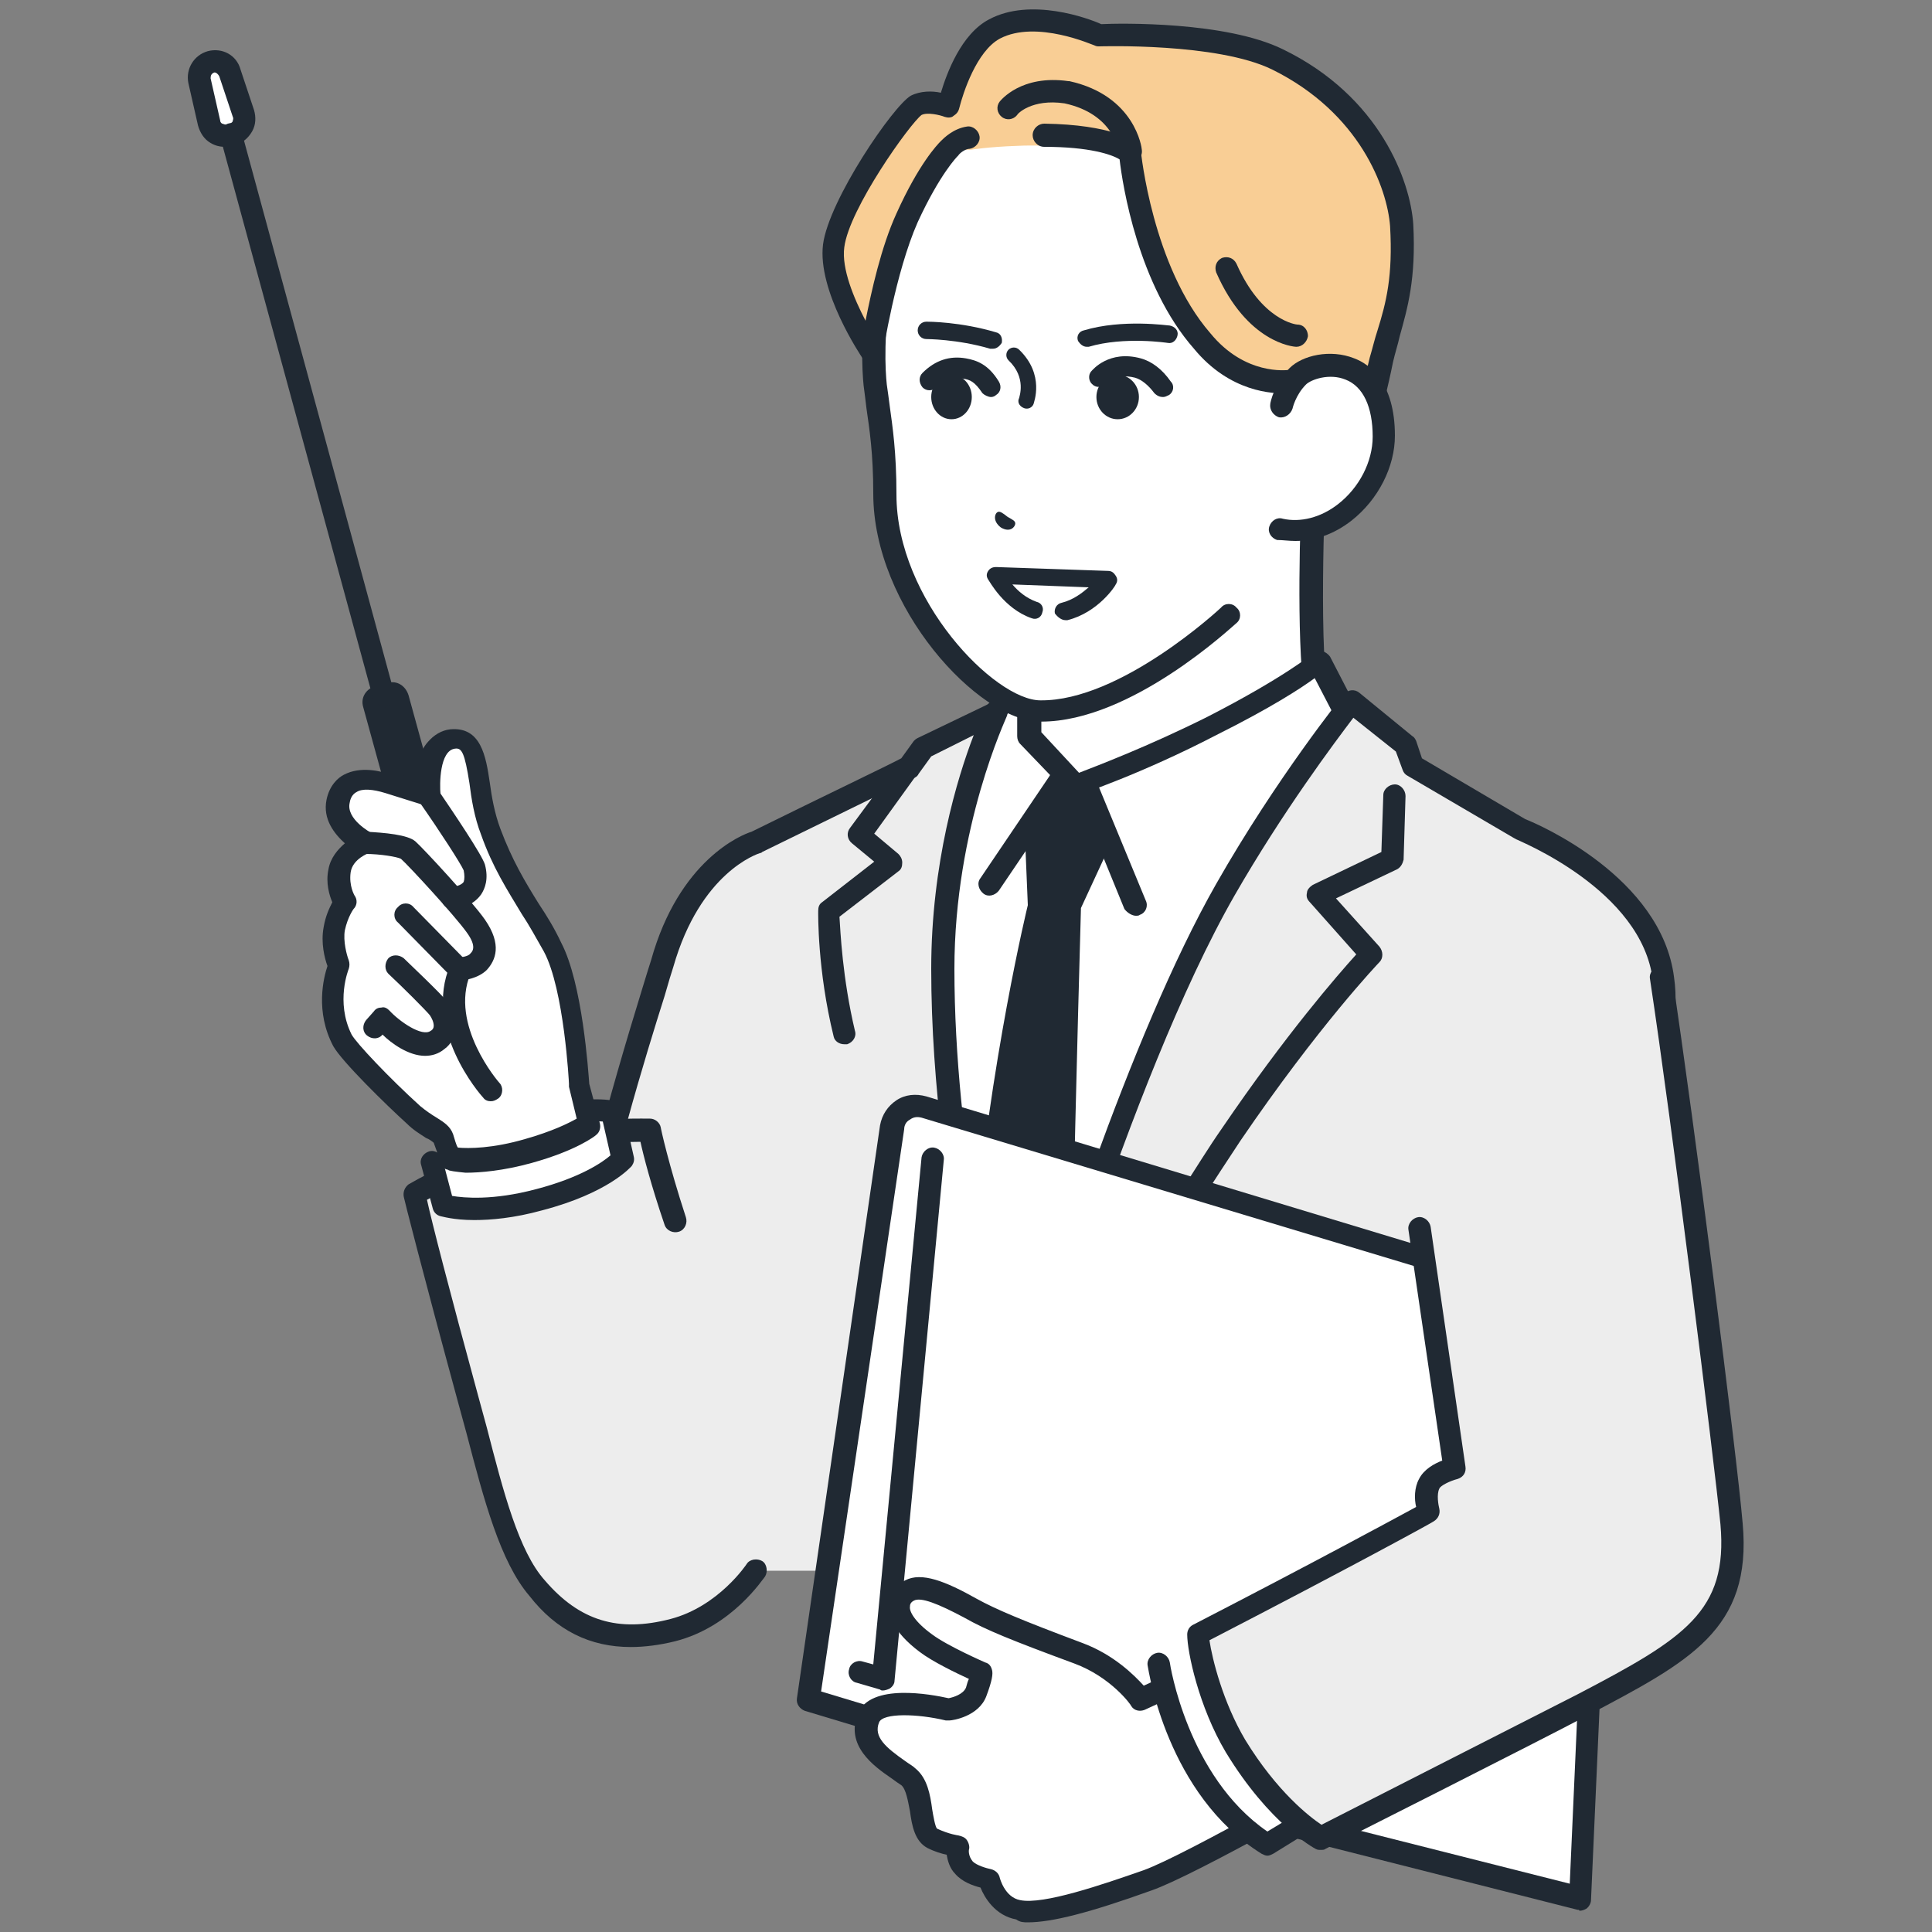 <?xml version="1.0" encoding="utf-8"?>
<!-- Generator: Adobe Illustrator 28.3.0, SVG Export Plug-In . SVG Version: 6.00 Build 0)  -->
<svg version="1.1" id="レイヤー_1" xmlns="http://www.w3.org/2000/svg" xmlns:xlink="http://www.w3.org/1999/xlink" x="0px"
	 y="0px" viewBox="0 0 200 200" style="enable-background:new 0 0 200 200;" xml:space="preserve">
<rect x="0" y="0" width="200" height="200" fill="#808080" stroke="none"/>
<style type="text/css">
	.st0{fill:#FFFFFF;}
	.st1{fill:#202933;}
	.st2{fill:#EDEDED;}
	.st3{fill:#F9CE95;}
</style>
<g>
	<g>
		<g>
			<g>
				<path class="st0" d="M106.5,79.3c0-3,0-16.6,0-16.6L136,50.3c0,0-0.8,18.1,0.6,23.2c1.9,7,12,13.1,12,13.1l-5.8,10.2l-25.9,10.8
					l-11.4-1.7L89.9,88C89.9,88,106.5,81.4,106.5,79.3z"/>
				<path class="st1" d="M116.9,108.8c0.1,0,0.3,0,0.4-0.1l25.9-10.8c0.2-0.1,0.4-0.3,0.6-0.5l5.8-10.2c0.3-0.5,0.1-1.2-0.4-1.6
					c-0.1-0.1-9.7-5.9-11.5-12.4c-1.3-4.9-0.5-22.7-0.5-22.9c0-0.4-0.2-0.8-0.5-1c-0.3-0.2-0.7-0.3-1.1-0.1L106,61.6
					c-0.4,0.2-0.7,0.6-0.7,1.1v16.4c-1,1.3-8.9,5-15.9,7.8c-0.3,0.1-0.6,0.4-0.7,0.8c-0.1,0.4,0,0.7,0.2,1l15.6,18
					c0.4,0.5,1.1,0.5,1.6,0.1c0.5-0.4,0.5-1.1,0.1-1.6L91.8,88.4c1.6-0.7,4.2-1.8,6.8-3c8.3-3.8,9-5.1,9-6.2V63.5l27.1-11.4
					c-0.2,4.8-0.5,17.5,0.7,21.8c1.7,6.2,8.9,11.4,11.6,13.2l-5,8.9l-25.6,10.6c-0.6,0.2-0.9,0.9-0.6,1.5
					C116,108.5,116.4,108.8,116.9,108.8z"/>
			</g>
			<g>
				<path class="st0" d="M89.6,85.7c0,0,7.3-6.7,9.9-8.6l5.5-5.5l1.5,0.8l0,3.7l4.8,5c0,0,6.4-2.1,14.1-6.1
					c8.3-4.3,11.1-6.7,11.1-6.7l4.8,9.1l10.3,7.6l-33.1,73.5l-22.6-0.2L89.6,85.7z"/>
				<path class="st1" d="M118.4,159.8l-22.6-0.2c-0.6,0-1.1-0.5-1.1-1.1l-6.3-72.6c0-0.4,0.1-0.7,0.4-1c0.3-0.3,7.3-6.6,10-8.6
					l5.5-5.4c0.4-0.4,0.9-0.4,1.4-0.2l1.5,0.8c0.4,0.2,0.6,0.6,0.6,1l0,3.3l3.9,4.2c1.8-0.7,7.1-2.7,13.3-5.8
					c8-4.1,10.8-6.5,10.9-6.5c0.3-0.2,0.6-0.3,1-0.3c0.3,0.1,0.6,0.3,0.8,0.6l4.6,8.9l10.1,7.4c0.4,0.3,0.6,0.9,0.4,1.4l-33.1,73.5
					C119.3,159.5,118.9,159.8,118.4,159.8C118.4,159.8,118.4,159.8,118.4,159.8z M140.5,78.5c-0.1-0.1-0.3-0.2-0.3-0.4l-4.1-7.9
					c-1.5,1.1-4.6,3.1-10.2,5.9c-7.7,4-14,6.1-14.3,6.2c-0.4,0.1-0.9,0-1.2-0.3l-4.8-5c-0.2-0.2-0.3-0.5-0.3-0.8l0-3.1l-0.1-0.1
					l-4.9,4.8c0,0-0.1,0.1-0.1,0.1c-2.2,1.6-7.8,6.7-9.4,8.1l6.2,71l20.7,0.2l32.4-71.9L140.5,78.5z"/>
			</g>
			<path class="st1" d="M117.6,94.8c0.1,0,0.3,0,0.4-0.1c0.6-0.2,0.9-0.9,0.6-1.5l-5-12.1c-0.2-0.4-0.5-0.6-0.9-0.7l-3-0.5
				c-0.4-0.1-0.9,0.1-1.1,0.5l-7.1,10.5c-0.4,0.5-0.2,1.2,0.3,1.6c0.5,0.4,1.2,0.2,1.6-0.3l6.7-9.9l1.6,0.3l4.7,11.5
				C116.7,94.5,117.2,94.8,117.6,94.8z"/>
			<path class="st1" d="M106.4,93.7l-0.3-7.2l3.6-5.4l3,0.5l2.3,5.7l-3.1,6.7l0,0l0,0c0,0-0.5,17.4-0.9,36.2
				c-0.1,6.2-0.1,16.9,0,26.2l-11.8-0.1c0.4-9.4,0.9-20.2,1.5-26.6C102.5,109.6,106.4,93.7,106.4,93.7z"/>
			<g>
				<path class="st2" d="M78.3,87.2c8.7-4.3,15.8-7.7,15.8-7.7l1.5-2l7.4-3.8c0,0-5.5,11.5-5.5,26.6c0,24.4,7.4,49,7.4,49
					s10.6-37.7,21.8-57.3c6.3-11,13.1-19.4,13.1-19.4l5.5,4.5l0.8,2.2l11.1,6.5c0,0,13.6,5.3,14.8,15.5c1.3,9.1-7.2,29.2-11.2,41.2
					c-3.3,9.9-5.7,15.3-5.7,15.3s-2.6,4.8-10.8,4.8l-66.2,0c0,0-8.9,0.3-15.3-3.3c-11.9-6.7,4-53.3,5.8-59.5
					C71.5,89.2,78.3,87.2,78.3,87.2z"/>
				<path class="st1" d="M77.5,163.8c0.3,0,0.6,0,0.6,0c0.6,0,1.1-0.6,1.1-1.2c0-0.6-0.6-1.1-1.2-1.1c-0.1,0-8.7,0.2-14.7-3.2
					c-4.1-2.3-4.9-10.9-2.4-24.8c2.1-11.8,6-24.4,7.9-30.4c0.4-1.4,0.7-2.4,0.9-3c2.8-9.8,8.7-11.7,9-11.8c0.1,0,0.1,0,0.2-0.1
					c8.6-4.2,15.7-7.7,15.8-7.7c0.2-0.1,0.3-0.2,0.4-0.4l1.3-1.8l4.4-2.2c-1.7,4.4-4.4,13.3-4.4,24.2c0,24.3,7.4,49.1,7.5,49.4
					c0.1,0.5,0.6,0.8,1.1,0.8c0.5,0,1-0.3,1.1-0.8c0.1-0.4,10.7-37.8,21.7-57c5-8.7,10.4-15.9,12.3-18.4l4.4,3.5l0.7,1.9
					c0.1,0.3,0.3,0.5,0.5,0.6l11.1,6.5c0.1,0,0.1,0.1,0.2,0.1c0.1,0.1,13,5.2,14.1,14.6c0,0,0,0,0,0c1,6.8-4,20.7-8,31.8
					c-1.2,3.2-2.3,6.3-3.1,8.9c-3.1,9.3-5.4,14.6-5.7,15.1c-0.2,0.4-2.7,4.2-9.8,4.2c-0.6,0-1.2,0.5-1.2,1.2c0,0.6,0.5,1.2,1.2,1.2
					c8.7,0,11.7-5.2,11.8-5.4c0,0,0-0.1,0-0.1c0.1-0.2,2.5-5.5,5.8-15.4c0.9-2.6,2-5.7,3.1-8.9c4.3-12,9.2-25.5,8.1-32.9
					c-1.3-10.4-14.1-15.9-15.4-16.4l-10.7-6.3l-0.6-1.8c-0.1-0.2-0.2-0.4-0.4-0.5l-5.5-4.5c-0.5-0.4-1.2-0.3-1.6,0.2
					c-0.1,0.1-7,8.7-13.2,19.6c-9,15.8-17.7,43.4-20.8,53.6c-2-7.9-6.3-26.5-6.3-44.8c0-14.7,5.4-26,5.4-26.1c0.2-0.4,0.1-1-0.2-1.3
					c-0.4-0.3-0.9-0.4-1.3-0.2L95,76.4c-0.2,0.1-0.3,0.2-0.4,0.3l-1.3,1.8c-1.3,0.7-7.8,3.8-15.5,7.6c-1,0.3-7.5,2.9-10.4,13.3
					c-0.2,0.6-0.5,1.6-0.9,2.9c-6.8,22.1-14.7,52.1-4.4,57.9C67.9,163.6,75.3,163.8,77.5,163.8z"/>
			</g>
			<path class="st1" d="M123.2,125.1c0.4,0,0.8-0.2,1-0.5c1.4-2.3,2.9-4.5,4.2-6.5c8.1-11.9,14.3-18.4,14.4-18.5
				c0.4-0.4,0.4-1.1,0-1.6l-4.5-5l6.3-3c0.4-0.2,0.6-0.6,0.7-1l0.2-6.6c0-0.6-0.5-1.2-1.1-1.2c-0.6,0-1.2,0.5-1.2,1.1l-0.2,5.9
				l-7.1,3.4c-0.3,0.2-0.6,0.5-0.6,0.8c-0.1,0.4,0,0.7,0.3,1l4.8,5.4c-1.9,2.1-7.3,8.3-13.9,18c-1.4,2-2.8,4.3-4.3,6.6
				c-0.3,0.5-0.2,1.3,0.4,1.6C122.8,125.1,123,125.1,123.2,125.1z"/>
			<path class="st1" d="M87.4,108.1c0.1,0,0.2,0,0.3,0c0.6-0.2,1-0.8,0.8-1.4c-1.3-5.5-1.5-10.3-1.6-11.8l6.1-4.7
				c0.3-0.2,0.4-0.5,0.4-0.9c0-0.4-0.2-0.7-0.4-0.9l-2.5-2.1l4.4-6.1c0.4-0.5,0.3-1.2-0.2-1.6c-0.5-0.4-1.2-0.3-1.6,0.2L88,85.7
				c-0.4,0.5-0.3,1.2,0.2,1.6l2.3,1.9l-5.4,4.2c-0.3,0.2-0.4,0.5-0.4,0.9c0,0.2-0.1,6.1,1.6,13C86.4,107.8,86.9,108.1,87.4,108.1z"
				/>
		</g>
		<g>
			<g id="XMLID_00000018952327072033323080000018236259000699997339_">
				<g>
					<g>
						<path class="st0" d="M117,5.3c16.6,0.2,18.9,19.4,19,27.2c0,5.2,0,10.1,0,10.1v7.7l-8.8,13.3c0,0-10.6,10-19.5,9.9
							c-5.3-0.1-16.1-10.7-16.1-22.4c0-6-0.8-8.8-1-11.3c-0.5-5.2-0.1-18.2,8.9-27.7C103.8,7.6,111,5.2,117,5.3z"/>
						<path class="st1" d="M107.8,74.7c9.3,0,19.7-9.8,20.2-10.2c0.5-0.4,0.5-1.2,0-1.6c-0.4-0.5-1.2-0.5-1.6,0
							c-0.1,0.1-10.4,9.7-18.7,9.6c-4.7,0-14.9-10.4-14.9-21.3c0-4.4-0.4-7-0.7-9.2c-0.1-0.8-0.2-1.5-0.3-2.2
							c-0.3-2.7-1-16.6,8.6-26.8c4.3-4.6,11.5-6.5,16.6-6.5c6.7,0.1,11.6,3.5,14.7,10.1c2.8,6.1,3.2,13.2,3.2,15.9
							c0,5.2,0,10.1,0,10.1v7.7c0,0.6,0.5,1.2,1.2,1.2s1.2-0.5,1.2-1.2v-7.7c0,0,0-5,0-10.2c0-2.9-0.4-10.4-3.4-16.9
							c-3.4-7.4-9.2-11.3-16.7-11.4c-0.1,0-0.2,0-0.3,0c-5.6,0-13.3,2.2-18.1,7.2C88.3,22.2,89.1,37,89.4,39.9
							c0.1,0.8,0.2,1.5,0.3,2.4c0.3,2.1,0.7,4.6,0.7,8.8c0,11.8,10.9,23.5,17.2,23.6C107.7,74.7,107.8,74.7,107.8,74.7z"/>
					</g>
					<path class="st3" d="M117.1,15.6c0,0,1.2,12.3,7.5,19.6c4.1,5,9.2,4.2,9.2,4.2l3.8,3.1h4.3c0,0,0.6-2.7,1.2-5.1
						c1-4.1,2.5-6.8,2.1-13.9c-0.3-4.3-3.4-12.5-12.8-17.2c-6.1-3-18.5-2.5-18.5-2.5s-6.5-3-10.8-0.6c-3.4,1.8-4.8,8-4.8,8
						s-2.1-0.8-3.4-0.1c-1.3,0.7-8,10.2-8.5,14.5c-0.6,4.4,3.9,11,3.9,11s1.3-8.5,3.7-13.9c2.4-5.4,4.4-7.2,4.4-7.2h2.1
						c0,0,1.8-0.3,4.8-0.4C108.8,14.9,117.1,15.6,117.1,15.6z"/>
					<path class="st1" d="M134.2,35.9c0.6,0,1.1-0.5,1.2-1.1c0-0.6-0.4-1.2-1.1-1.2c-0.1,0-3.7-0.4-6.3-6.3
						c-0.3-0.6-0.9-0.8-1.5-0.6c-0.6,0.3-0.8,0.9-0.6,1.5C129.1,35.5,133.9,35.9,134.2,35.9C134.1,35.9,134.1,35.9,134.2,35.9z"/>
					<path class="st1" d="M117.1,16.8c0,0,0.1,0,0.1,0c0.6-0.1,1.1-0.6,1-1.3c0-0.2-0.7-5.6-7.5-7.1c0,0-0.1,0-0.1,0
						c-4.9-0.7-7,2-7.1,2.1c-0.4,0.5-0.3,1.2,0.2,1.6c0.5,0.4,1.2,0.3,1.6-0.2c0-0.1,1.5-1.7,4.9-1.2c5.1,1.1,5.6,4.9,5.6,5.1
						C116,16.4,116.5,16.8,117.1,16.8z"/>
					<path class="st1" d="M137.6,43.6h4.3c0.5,0,1-0.4,1.1-0.9c0,0,0.7-2.7,1.2-5.2c0.2-0.9,0.5-1.8,0.7-2.7
						c0.8-2.9,1.7-5.9,1.4-11.6c-0.3-4.4-3.4-13.2-13.5-18.1c-5.9-2.9-16.9-2.7-18.8-2.6c-1.3-0.6-7.3-2.8-11.6-0.5
						c-2.9,1.5-4.4,5.6-5,7.6c-0.9-0.2-2.1-0.2-3.1,0.3c-1.8,1-8.5,10.8-9.1,15.4c-0.6,4.8,3.9,11.5,4.1,11.8
						c0.3,0.4,0.7,0.6,1.2,0.5c0.5-0.1,0.8-0.5,0.9-1c0-0.1,1.3-8.4,3.6-13.6c2.3-5,4.1-6.8,4.1-6.8c0,0,0.1-0.1,0.1-0.1
						c0.1-0.2,0.7-0.7,1.2-0.7c0.6-0.1,1.1-0.7,1-1.3c-0.1-0.6-0.7-1.1-1.3-1c-1.4,0.2-2.4,1.2-2.7,1.5c-0.4,0.4-2.3,2.4-4.6,7.5
						c-1.6,3.5-2.6,8.1-3.2,11.1c-1.2-2.3-2.5-5.4-2.2-7.6c0.5-4,6.8-12.8,8-13.7c0.6-0.3,1.9,0,2.4,0.2c0.3,0.1,0.7,0.1,0.9-0.1
						c0.3-0.2,0.5-0.4,0.6-0.8c0.4-1.6,1.8-5.9,4.2-7.2c3.8-2,9.7,0.7,9.8,0.7c0.2,0.1,0.3,0.1,0.5,0.1c0.1,0,12.2-0.4,17.9,2.4
						c9.1,4.5,11.9,12.3,12.2,16.2c0.3,5.2-0.4,7.9-1.3,10.8c-0.3,0.9-0.5,1.8-0.8,2.8c-0.4,1.6-0.8,3.3-1,4.3h-3l-3.5-2.8
						c-0.3-0.2-0.6-0.3-0.9-0.2c-0.2,0-4.5,0.6-8.1-3.8c0,0,0,0,0,0c-6-6.9-7.2-18.8-7.2-18.9c0-0.3-0.2-0.6-0.4-0.8
						c-0.2-0.2-2.6-1.9-9.6-2c0,0,0,0,0,0c-0.6,0-1.2,0.5-1.2,1.2c0,0.6,0.5,1.2,1.2,1.2c4.7,0,7,0.8,7.8,1.3
						c0.3,2.6,1.9,13,7.7,19.6c3.7,4.5,8.2,4.7,9.7,4.6l3.5,2.8C137.1,43.5,137.4,43.6,137.6,43.6z"/>
					<g>
						<path class="st0" d="M134.3,38.8c1.7-1.8,8.9-2.6,8.9,6.2c0,5.6-5.6,10.9-10.8,9.6l0.2-12.7C132.6,41.9,132.9,40.2,134.3,38.8
							z"/>
						<path class="st1" d="M134.1,56c2,0,4-0.7,5.8-2.1c2.8-2.2,4.5-5.6,4.5-8.8c0-5.5-2.6-7.4-4.2-8c-2.5-1-5.4-0.3-6.7,1
							c-1.6,1.6-2,3.6-2,3.7c-0.1,0.6,0.3,1.2,0.9,1.4c0.6,0.1,1.2-0.3,1.4-0.9c0,0,0.3-1.4,1.4-2.5c0.5-0.5,2.4-1.2,4.1-0.5
							c1.8,0.7,2.8,2.8,2.8,5.9c0,2.6-1.4,5.3-3.6,7c-1.8,1.4-3.9,1.9-5.7,1.5c-0.6-0.2-1.2,0.2-1.4,0.8c-0.2,0.6,0.2,1.2,0.8,1.4
							C132.8,55.9,133.4,56,134.1,56z"/>
					</g>
				</g>
			</g>
			<g>
				<path class="st1" d="M105.1,54.2c0-0.3-0.3-0.4-0.8-0.7c-0.5-0.4-0.8-0.6-1-0.5c-0.3,0.1-0.6,0.9,0.3,1.6
					C104.6,55.2,105.1,54.5,105.1,54.2z"/>
				<path class="st1" d="M112.5,35.9c0.1,0,0.2,0,0.2,0c3.7-1.1,8.2-0.4,8.2-0.4c0.5,0.1,0.9-0.3,1-0.8c0.1-0.5-0.3-0.9-0.8-1
					c-0.2,0-4.9-0.7-8.9,0.5c-0.5,0.1-0.8,0.6-0.6,1.1C111.8,35.6,112.1,35.9,112.5,35.9z"/>
				<path class="st1" d="M102.8,36.1c0.4,0,0.7-0.3,0.9-0.6c0.1-0.5-0.1-1-0.6-1.1c-3.7-1.1-7-1.1-7.2-1.1c-0.5,0-0.9,0.4-0.9,0.9
					c0,0.5,0.4,0.9,0.9,0.9c0,0,3.2,0,6.6,1C102.6,36.1,102.7,36.1,102.8,36.1z"/>
				<path class="st1" d="M120.4,41.1c0.2,0,0.4-0.1,0.6-0.2c0.5-0.3,0.6-1,0.2-1.4c-0.9-1.3-2-2.1-3.1-2.4c-3.3-0.9-5,1.2-5.1,1.3
					c-0.4,0.4-0.3,1.1,0.1,1.4c0.4,0.4,1.1,0.3,1.4-0.1c0.1-0.1,1-1.1,3-0.6c0.7,0.2,1.4,0.8,2,1.6C119.8,41,120.1,41.1,120.4,41.1z
					"/>
				<path class="st1" d="M102.6,41.1c0.2,0,0.4-0.1,0.5-0.2c0.5-0.3,0.6-0.9,0.3-1.4c-1.1-1.8-2.3-2.2-3.4-2.4
					c-1.7-0.3-3.2,0.2-4.5,1.5c-0.4,0.4-0.4,1,0,1.5c0.4,0.4,1,0.4,1.5,0c0.8-0.8,1.7-1.1,2.7-0.9c0.7,0.1,1.2,0.3,2,1.5
					C101.9,40.9,102.3,41.1,102.6,41.1z"/>
				<ellipse class="st1" cx="115.7" cy="41.1" rx="2.2" ry="2.3"/>
				<ellipse class="st1" cx="98.5" cy="41.1" rx="2.1" ry="2.3"/>
				<path class="st1" d="M110.3,64.2c0.1,0,0.1,0,0.2,0c3.2-0.8,5-3.6,5-3.7c0.2-0.3,0.2-0.6,0-0.9c-0.2-0.3-0.4-0.5-0.8-0.5
					l-11.6-0.4c-0.3,0-0.6,0.1-0.8,0.4c-0.2,0.3-0.2,0.6,0,0.9c0.1,0.1,1.6,3,4.5,4c0.5,0.2,1-0.1,1.1-0.6c0.2-0.5-0.1-1-0.6-1.1
					c-1.1-0.4-1.9-1.1-2.5-1.8l7.9,0.3c-0.7,0.6-1.6,1.3-2.8,1.6c-0.5,0.1-0.8,0.6-0.7,1.1C109.5,63.9,109.9,64.2,110.3,64.2z"/>
				<path class="st1" d="M106.3,42.3c0.3,0,0.6-0.2,0.7-0.5c0-0.1,1.2-3-1.5-5.6c-0.3-0.3-0.8-0.3-1.1,0c-0.3,0.3-0.3,0.8,0,1.1
					c1.9,1.8,1.1,3.8,1.1,3.9c-0.2,0.4,0,0.8,0.4,1C106.1,42.3,106.2,42.3,106.3,42.3z"/>
			</g>
		</g>
	</g>
	<g>
		<g>
			<g>
				<path class="st0" d="M92.4,116.7L83.8,176l7.3,2.2l72.6,18.4l2.7-60.6l-70.7-21.4C94.2,114.1,92.6,115.1,92.4,116.7z"/>
				<path class="st1" d="M163.3,197.7l-72.6-18.4c0,0,0,0-0.1,0l-7.3-2.2c-0.5-0.2-0.9-0.7-0.8-1.3l8.6-59.3c0.2-1.1,0.8-2,1.7-2.6
					c0.9-0.6,2-0.7,3.1-0.4l70.7,21.4c0.5,0.2,0.8,0.6,0.8,1.2l-2.7,60.6c0,0.3-0.2,0.7-0.5,0.9c-0.2,0.1-0.4,0.2-0.7,0.2
					C163.5,197.7,163.4,197.7,163.3,197.7z M95.4,115.7c-0.4-0.1-0.8-0.1-1.2,0.2c-0.4,0.2-0.6,0.6-0.6,1l0,0L85,175.1l6.3,1.9
					l71.2,18l2.6-58.3L95.4,115.7z"/>
			</g>
			<path class="st1" d="M91.4,175c0.2,0,0.5-0.1,0.7-0.2c0.3-0.2,0.5-0.5,0.5-0.8l5.1-53.9c0.1-0.6-0.4-1.2-1-1.3
				c-0.6-0.1-1.2,0.4-1.3,1l-5,52.5l-1.1-0.3c-0.6-0.2-1.3,0.2-1.4,0.8c-0.2,0.6,0.2,1.3,0.8,1.4l2.4,0.7
				C91.2,175,91.3,175,91.4,175z"/>
		</g>
		<g>
			<g>
				<g>
					<path class="st0" d="M98.3,176.9c0,0,2.3-0.3,2.9-1.8c0.7-1.6,0.6-2.1,0.6-2.1s-4-1.8-5.7-3c-3.6-2.6-3.2-4.7-1.7-5.5
						c1.3-0.7,3.7,0.4,6.4,1.8c2,1.1,4.5,2.1,11.1,4.6c4.2,1.6,6.4,4.8,6.4,4.8l13.2-6.1l8.7,13.6c0,0-16.7,9.6-21.3,11.2
						c-6.1,2.2-11,3.6-13.4,3.1c-2.3-0.5-3-3.2-3-3.2s-1.7-0.3-2.6-1.2c-0.9-1-0.6-2.2-0.6-2.2s-1-0.1-2.6-0.8
						c-1.6-0.8-0.7-4.9-2.4-6.4c-1.8-1.4-5.3-3.1-4.1-6.1C91.1,175.2,98.3,176.9,98.3,176.9z"/>
					<path class="st1" d="M106.4,199c2.5,0,6.4-1,12.8-3.3c4.6-1.6,20.8-10.9,21.5-11.3c0.6-0.3,0.7-1,0.4-1.6
						c-0.3-0.6-1-0.7-1.6-0.4c-0.2,0.1-16.7,9.6-21.1,11.2c-4.3,1.5-10.4,3.6-12.8,3.1c-1.6-0.3-2.1-2.3-2.1-2.3
						c-0.1-0.5-0.5-0.8-0.9-0.9c-0.5-0.1-1.5-0.4-1.9-0.8c-0.5-0.6-0.4-1.2-0.4-1.2c0.1-0.3,0-0.7-0.2-1c-0.2-0.3-0.5-0.4-0.9-0.5
						c0,0-0.9-0.1-2.2-0.7c-0.2-0.2-0.4-1.4-0.5-2c-0.2-1.5-0.5-3.2-1.7-4.2c-0.3-0.3-0.7-0.5-1.1-0.8c-2-1.4-3.3-2.5-2.7-4
						c0.4-1,4-0.9,6.9-0.2c0.1,0,0.3,0,0.4,0c0.3,0,3-0.4,3.8-2.5c0.6-1.6,0.7-2.3,0.6-2.7c-0.1-0.4-0.3-0.7-0.7-0.8
						c0,0-3.9-1.7-5.5-2.9c-1.8-1.3-2.4-2.4-2.3-2.9c0-0.1,0-0.4,0.4-0.6c0.7-0.4,2.5,0.3,5.3,1.8c2.1,1.2,4.8,2.3,11.3,4.7
						c3.8,1.4,5.9,4.3,5.9,4.4c0.3,0.5,0.9,0.6,1.4,0.4l13.2-6.1c0.6-0.3,0.8-1,0.6-1.5c-0.3-0.6-1-0.8-1.5-0.6l-12.4,5.7
						c-1-1.1-3.1-3.2-6.3-4.4c-6.4-2.4-9-3.5-11-4.6c-3.2-1.8-5.7-2.8-7.4-1.9c-1,0.5-1.6,1.4-1.7,2.4c-0.1,1.1,0.4,2.9,3.2,5
						c1.3,1,3.8,2.2,5.1,2.8c-0.1,0.2-0.2,0.5-0.3,0.9c-0.3,0.7-1.3,1-1.8,1.1c-1.8-0.4-8.1-1.6-9.4,1.6c-1.3,3.3,1.6,5.4,3.5,6.7
						c0.4,0.3,0.7,0.5,1,0.7c0.5,0.4,0.7,1.7,0.9,2.7c0.2,1.5,0.5,3.1,1.8,3.8c0.8,0.4,1.5,0.6,2,0.7c0.1,0.6,0.3,1.4,0.9,2
						c0.7,0.8,1.8,1.2,2.6,1.4c0.4,1,1.5,2.9,3.7,3.3C105.6,199,106,199,106.4,199z"/>
				</g>
			</g>
			<g>
				<path class="st0" d="M133,176.7c3.2,5.8,3.8,10.9,3.8,10.9l-5.5,3.4c-9.4-5.9-11.3-18.7-11.3-18.7l6-3.4
					C125.9,168.8,129.7,170.9,133,176.7z"/>
				<path class="st1" d="M131.2,192.1c0.2,0,0.4-0.1,0.6-0.2l5.5-3.4c0.4-0.2,0.6-0.7,0.6-1.1c0-0.2-0.6-5.4-3.9-11.3
					c-3.4-6-7.3-8.3-7.5-8.3c-0.6-0.3-1.3-0.1-1.6,0.5c-0.3,0.6-0.1,1.3,0.5,1.6c0,0,3.6,2,6.6,7.4c2.4,4.3,3.2,8.2,3.5,9.7
					l-4.3,2.6c-8.3-5.7-10.1-17.4-10.1-17.5c-0.1-0.6-0.7-1.1-1.3-1c-0.6,0.1-1.1,0.7-1,1.3c0.1,0.5,2,13.4,11.8,19.5
					C130.8,192,131,192.1,131.2,192.1z"/>
			</g>
			<g>
				<path class="st2" d="M147.9,153.7c0.5-1,2.7-1.6,2.7-1.6l-3.6-24.8l25-26c2.4,15.6,6.7,49.9,7.3,56.6
					c0.9,9.9-4.3,12.9-15.4,18.7c-4.8,2.5-27.1,13.8-27.1,13.8s-4.5-2.3-8.8-9.6c-2.6-4.4-3.9-9.8-3.9-11.6
					c15.3-7.9,23.8-12.6,23.8-12.6S147.3,154.9,147.9,153.7z"/>
				<path class="st1" d="M136.7,191.5c0.2,0,0.4,0,0.5-0.1c0.2-0.1,22.4-11.3,27.1-13.8c10.6-5.6,17.1-8.9,16.1-19.9
					c-0.6-7.1-5-41.4-7.3-56.7c-0.1-0.6-0.7-1.1-1.3-1c-0.6,0.1-1.1,0.7-1,1.3c2.3,15.2,6.6,49.5,7.3,56.5c0.8,9-3.7,11.8-14.8,17.6
					c-4.3,2.2-23,11.7-26.5,13.5c-1.2-0.8-4.6-3.4-7.9-8.8c-2.3-3.9-3.4-8.3-3.7-10.3c14.7-7.6,23.1-12.2,23.2-12.3
					c0.5-0.3,0.7-0.8,0.6-1.3c-0.1-0.4-0.3-1.5,0-2.1c0.1-0.3,1.1-0.8,1.9-1c0.6-0.2,0.9-0.7,0.8-1.3l-3.6-24.8
					c-0.1-0.6-0.7-1.1-1.3-1c-0.6,0.1-1.1,0.7-1,1.3l3.5,23.9c-0.8,0.3-1.9,0.9-2.4,1.9c-0.5,0.9-0.5,2.1-0.3,2.9
					c-2.4,1.3-10.5,5.7-23.1,12.2c-0.4,0.2-0.6,0.6-0.6,1c0,1.8,1.2,7.5,4,12.2c4.5,7.4,9.1,9.9,9.3,10
					C136.4,191.5,136.5,191.5,136.7,191.5z"/>
			</g>
		</g>
	</g>
	<g>
		<g>
			<path class="st2" d="M78.1,162.6c0,0-1.4,1.8-2.3,2.7c-1.3,1.2-3.7,2.8-6.5,3.5c-6.5,1.7-10.7-0.6-13.9-4.2
				c-3.3-3.7-5-11.9-7.2-19.6c-3.4-12.3-5.6-21.3-5.6-21.3s4.8-2.9,11.2-4.8C60.3,117,67,117,67,117l2.8,9.5l6.2,17.6L78.1,162.6z"
				/>
			<path class="st1" d="M65.3,170.5c1.4,0,3-0.2,4.6-0.6c5.9-1.5,9.1-6.5,9.3-6.7c0.3-0.5,0.2-1.3-0.3-1.6c-0.5-0.3-1.3-0.2-1.6,0.3
				c0,0-2.9,4.4-7.9,5.7c-5.4,1.4-9.4,0.2-13-4c-2.7-3-4.3-9.2-6-15.8c-0.3-1.1-0.6-2.2-0.9-3.3c-3-11-4.8-18-5.3-20.3
				c1.6-0.9,5.4-2.8,10.2-4.2c0,0,2.3-0.7,5.2-1.3c2.1-0.4,5.2-0.5,6.7-0.5c0.3,1.4,1.1,4.5,2.5,8.6c0.2,0.6,0.9,0.9,1.5,0.7
				c0.6-0.2,0.9-0.9,0.7-1.5c-1.8-5.5-2.6-9.2-2.6-9.3c-0.1-0.5-0.6-0.9-1.1-0.9c-0.2,0-5.1-0.1-8.1,0.5c-3,0.6-5.3,1.4-5.4,1.4
				c-6.5,1.9-11.3,4.8-11.5,4.9c-0.4,0.3-0.6,0.8-0.5,1.3c0,0.1,1.9,7.6,5.6,21.2c0.3,1.1,0.6,2.2,0.9,3.3
				c1.8,6.9,3.5,13.3,6.5,16.8C57.6,168.8,61.1,170.5,65.3,170.5z"/>
			<g>
				<path class="st0" d="M63.4,115l1.1,4.9c0,0-2.1,2.6-8.7,4.3c-6.4,1.7-9.9,0.6-9.9,0.6l-1.2-4.5l8.5-4
					C60.7,114.3,63.4,115,63.4,115z"/>
				<path class="st1" d="M49.1,126.3c1.7,0,4.1-0.2,7-1c6.9-1.8,9.2-4.5,9.3-4.6c0.2-0.3,0.3-0.6,0.2-1l-1.1-4.9
					c-0.1-0.4-0.4-0.7-0.8-0.8c-0.3-0.1-3.2-0.8-10.8,1.2c-0.6,0.2-1,0.8-0.8,1.4c0.2,0.6,0.8,1,1.4,0.8c5-1.4,7.8-1.4,8.9-1.3
					l0.8,3.5c-0.8,0.7-3.1,2.3-7.7,3.5c-4.5,1.2-7.5,0.9-8.7,0.7l-1-3.8c-0.2-0.6-0.8-1-1.4-0.8c-0.6,0.2-1,0.8-0.8,1.4l1.2,4.5
					c0.1,0.4,0.4,0.7,0.8,0.8C45.7,125.9,46.9,126.3,49.1,126.3z"/>
			</g>
		</g>
		<g>
			<g>
				<g>
					<g>
						<path class="st1" d="M43.3,85.2L43.3,85.2c0.7-0.2,1.1-0.9,0.9-1.5l-2.9-10.8c-0.2-0.7-0.9-1.1-1.5-0.9l0,0
							c-0.7,0.2-1.1,0.9-0.9,1.5l2.9,10.8C42,85,42.7,85.3,43.3,85.2z"/>
						<path class="st1" d="M41.7,86.3c-0.4-0.2-0.7-0.6-0.8-1.1l-3.3-12c-0.3-1,0.3-1.9,1.3-2.2l1.2-0.3c1-0.3,1.9,0.3,2.2,1.3
							l3.3,12c0.3,1-0.3,1.9-1.3,2.2L43,86.4c-0.2,0-0.3,0.1-0.5,0.1C42.3,86.5,41.9,86.4,41.7,86.3z M42.4,84.2L42.4,84.2
							L42.4,84.2z M40.1,73.1l-0.2,0.1l3,11l0.2-0.1L40.1,73.1z"/>
					</g>
					<g>
						<path class="st0" d="M23.7,14l0.4-0.1c0.9-0.3,1.4-1.2,1.1-2.1l-1.4-4.2c-0.3-0.8-1.2-1.3-2-1.1l0,0c-0.9,0.2-1.4,1.1-1.2,2
							l1,4.4C21.9,13.7,22.8,14.2,23.7,14z"/>
						<path class="st1" d="M21.8,14.8c-0.7-0.4-1.1-1.1-1.3-1.8l-1-4.4c-0.3-1.5,0.6-2.9,2-3.3c1.5-0.4,3,0.4,3.4,1.9l1.4,4.2
							c0.2,0.7,0.2,1.5-0.2,2.2c-0.4,0.7-1,1.2-1.7,1.4L24,15.1c-0.2,0.1-0.5,0.1-0.7,0.1C22.8,15.2,22.3,15.1,21.8,14.8z M22.2,7.5
							c-0.3,0.1-0.4,0.3-0.4,0.6l1,4.4c0,0.2,0.2,0.3,0.2,0.3c0.1,0,0.2,0.1,0.4,0.1c0,0,0,0,0,0l0.4-0.1c0.2-0.1,0.3-0.2,0.3-0.3
							c0-0.1,0.1-0.2,0-0.4l-1.4-4.2c-0.1-0.2-0.3-0.4-0.5-0.4C22.3,7.5,22.2,7.5,22.2,7.5z"/>
					</g>
					<path class="st1" d="M39.7,73.1c0.1,0,0.2,0,0.3,0c0.6-0.2,1-0.8,0.8-1.4L25,13.6c-0.2-0.6-0.8-1-1.4-0.8
						c-0.6,0.2-1,0.8-0.8,1.4l15.8,58C38.8,72.8,39.2,73.1,39.7,73.1z"/>
				</g>
				<g>
					<g>
						<path class="st0" d="M61.2,116.4l-1.2-4.2c0,0-0.5-10-2.8-14.2s-4.6-7-6.4-11.9c-1.8-4.8-0.7-10-3.9-9.6c-3.1,0.3-2.5,6-2.5,6
							s-2.9-0.9-4.1-1.3c-2.1-0.7-4.7-0.8-5.2,1.8c-0.6,2.6,2.8,4.4,2.8,4.4s-2.3,0.8-2.7,2.9c-0.3,1.9,0.6,3.3,0.6,3.3
							s-0.8,1-1.1,2.7c-0.3,1.7,0.5,3.8,0.5,3.8s-1.7,3.8,0.4,7.8c0.6,1.2,4.5,5.1,7.3,7.7c1.4,1.3,2.8,1.8,3.1,2.4
							c0.5,1.5,0.6,2.1,0.6,2.1s3.1,0.6,8.3-0.9C59.4,117.8,61.2,116.4,61.2,116.4z"/>
						<path class="st1" d="M46.4,121.1c-0.5-0.1-0.8-0.4-0.9-0.9c0,0-0.1-0.6-0.6-1.9c-0.1-0.1-0.5-0.4-0.8-0.5
							c-0.6-0.4-1.3-0.8-2-1.5c-2.1-1.9-6.7-6.4-7.6-8c-1.9-3.6-1-7.1-0.6-8.3c-0.3-0.8-0.7-2.4-0.4-4c0.2-1.2,0.6-2,0.9-2.6
							c-0.3-0.7-0.7-2-0.4-3.4c0.2-1.2,1-2.1,1.7-2.7c-1.1-1-2.3-2.5-1.9-4.5c0.3-1.5,1.2-2.3,1.8-2.6c1.7-0.9,3.8-0.4,4.9,0
							c0.6,0.2,1.7,0.5,2.5,0.8c0-1.3,0.3-3.1,1.3-4.2c0.6-0.7,1.4-1.2,2.3-1.3c3.2-0.3,3.7,2.8,4.1,5.5c0.2,1.5,0.5,3.2,1.1,4.8
							c1.2,3.2,2.5,5.4,4,7.8c0.8,1.2,1.6,2.5,2.3,4c2.2,4.2,2.8,13.3,2.9,14.6l1.1,4.1c0.1,0.4,0,0.9-0.4,1.2
							c-0.1,0.1-2,1.6-6.7,2.9c-2.9,0.8-5.3,1-6.8,1C47.2,121.3,46.4,121.2,46.4,121.1z M58.9,112.5c0-0.1,0-0.2,0-0.3
							c0-0.1-0.5-9.8-2.6-13.7c-0.8-1.4-1.5-2.7-2.3-3.9c-1.5-2.5-3-4.8-4.2-8.2c-0.7-1.8-1-3.7-1.2-5.3c-0.5-3.2-0.8-3.7-1.5-3.6
							c-1.6,0.2-1.6,3.7-1.5,4.7c0,0.4-0.1,0.8-0.4,1c-0.3,0.2-0.7,0.3-1.1,0.2c-0.1,0-2.9-0.9-4.2-1.3c-1.3-0.4-2.4-0.5-3-0.1
							c-0.2,0.1-0.6,0.4-0.7,1.1c-0.4,1.7,2.2,3.1,2.2,3.1c0.4,0.2,0.6,0.6,0.6,1.1c0,0.5-0.3,0.9-0.8,1c0,0-1.7,0.6-1.9,2
							c-0.2,1.4,0.4,2.4,0.4,2.4c0.3,0.4,0.3,1-0.1,1.4c0,0-0.6,0.8-0.9,2.2c-0.2,1.1,0.2,2.6,0.4,3.1c0.1,0.3,0.1,0.6,0,0.9
							c0,0-1.4,3.4,0.3,6.8c0.5,0.9,3.9,4.5,7.1,7.4c0.6,0.5,1.2,0.9,1.7,1.2c0.8,0.5,1.4,0.9,1.7,1.7c0.2,0.6,0.3,1.1,0.5,1.4
							c1.1,0.1,3.6,0.1,7-0.9c2.8-0.8,4.4-1.6,5.3-2.1L58.9,112.5z M61.2,116.4L61.2,116.4L61.2,116.4z"/>
					</g>
					<path class="st1" d="M44,109.3c0.7,0,1.4-0.2,2-0.7c0.7-0.5,1.1-1.3,1.2-2.1c0.1-0.9-0.3-2-0.9-2.8s-4.1-4.1-4.5-4.5
						c-0.5-0.4-1.2-0.4-1.6,0c-0.4,0.5-0.4,1.2,0,1.6c1.5,1.4,3.9,3.8,4.3,4.3c0.2,0.3,0.4,0.7,0.4,1.1c0,0.2-0.1,0.4-0.3,0.5
						c-0.9,0.7-3.3-1-4.3-2.1c-0.2-0.2-0.5-0.4-0.8-0.3c-0.3,0-0.6,0.1-0.8,0.4l-0.8,0.9c-0.4,0.5-0.4,1.2,0.1,1.6
						c0.5,0.4,1.2,0.4,1.6-0.1l0,0C40.5,108,42.3,109.3,44,109.3z"/>
					<path class="st1" d="M47.6,101.5c0.3,0,0.6-0.1,0.8-0.3c0.5-0.4,0.5-1.2,0-1.6l-5.6-5.7c-0.4-0.5-1.2-0.5-1.6,0
						c-0.5,0.4-0.5,1.2,0,1.6l5.6,5.7C47,101.4,47.3,101.5,47.6,101.5z"/>
					<path class="st1" d="M47.6,101.5C47.6,101.5,47.7,101.5,47.6,101.5c0.4,0,1.9-0.2,2.8-1.1c0.9-1,1.6-2.6-0.2-5.2
						c-1.4-2-6.4-7.4-7.2-8.1c-0.8-0.7-3.2-0.9-5.1-1c0,0,0,0,0,0c-0.6,0-1.1,0.5-1.2,1.1c0,0.6,0.5,1.2,1.1,1.2
						c1.6,0,3.3,0.3,3.7,0.5c0.8,0.7,5.5,5.8,6.8,7.6c1.1,1.5,0.6,2,0.4,2.2c-0.2,0.3-0.9,0.4-1.2,0.4c-0.6,0-1.1,0.6-1.1,1.2
						C46.5,101.1,47,101.5,47.6,101.5z"/>
					<path class="st1" d="M46.8,94.1C46.8,94.1,46.9,94.1,46.8,94.1c0.3,0,2-0.1,3-1.5c0.4-0.6,0.8-1.6,0.4-3.1
						c-0.3-1-3.2-5.3-4.9-7.8c-0.4-0.5-1.1-0.7-1.6-0.3c-0.5,0.4-0.7,1.1-0.3,1.6c2.1,3,4.3,6.4,4.6,7.1c0.1,0.5,0.1,0.9,0,1.2
						c-0.3,0.4-1,0.5-1.2,0.5c-0.6,0-1.1,0.6-1.1,1.2C45.7,93.6,46.2,94.1,46.8,94.1z"/>
					<path class="st1" d="M50.8,114c0.3,0,0.5-0.1,0.8-0.3c0.5-0.4,0.5-1.2,0.1-1.6c-0.1-0.1-5.2-6-3-11.3c0.2-0.6,0-1.3-0.6-1.5
						c-0.6-0.2-1.3,0-1.5,0.6c-2.8,6.6,3.1,13.4,3.4,13.7C50.2,113.9,50.5,114,50.8,114z"/>
				</g>
			</g>
		</g>
	</g>
</g>
</svg>
